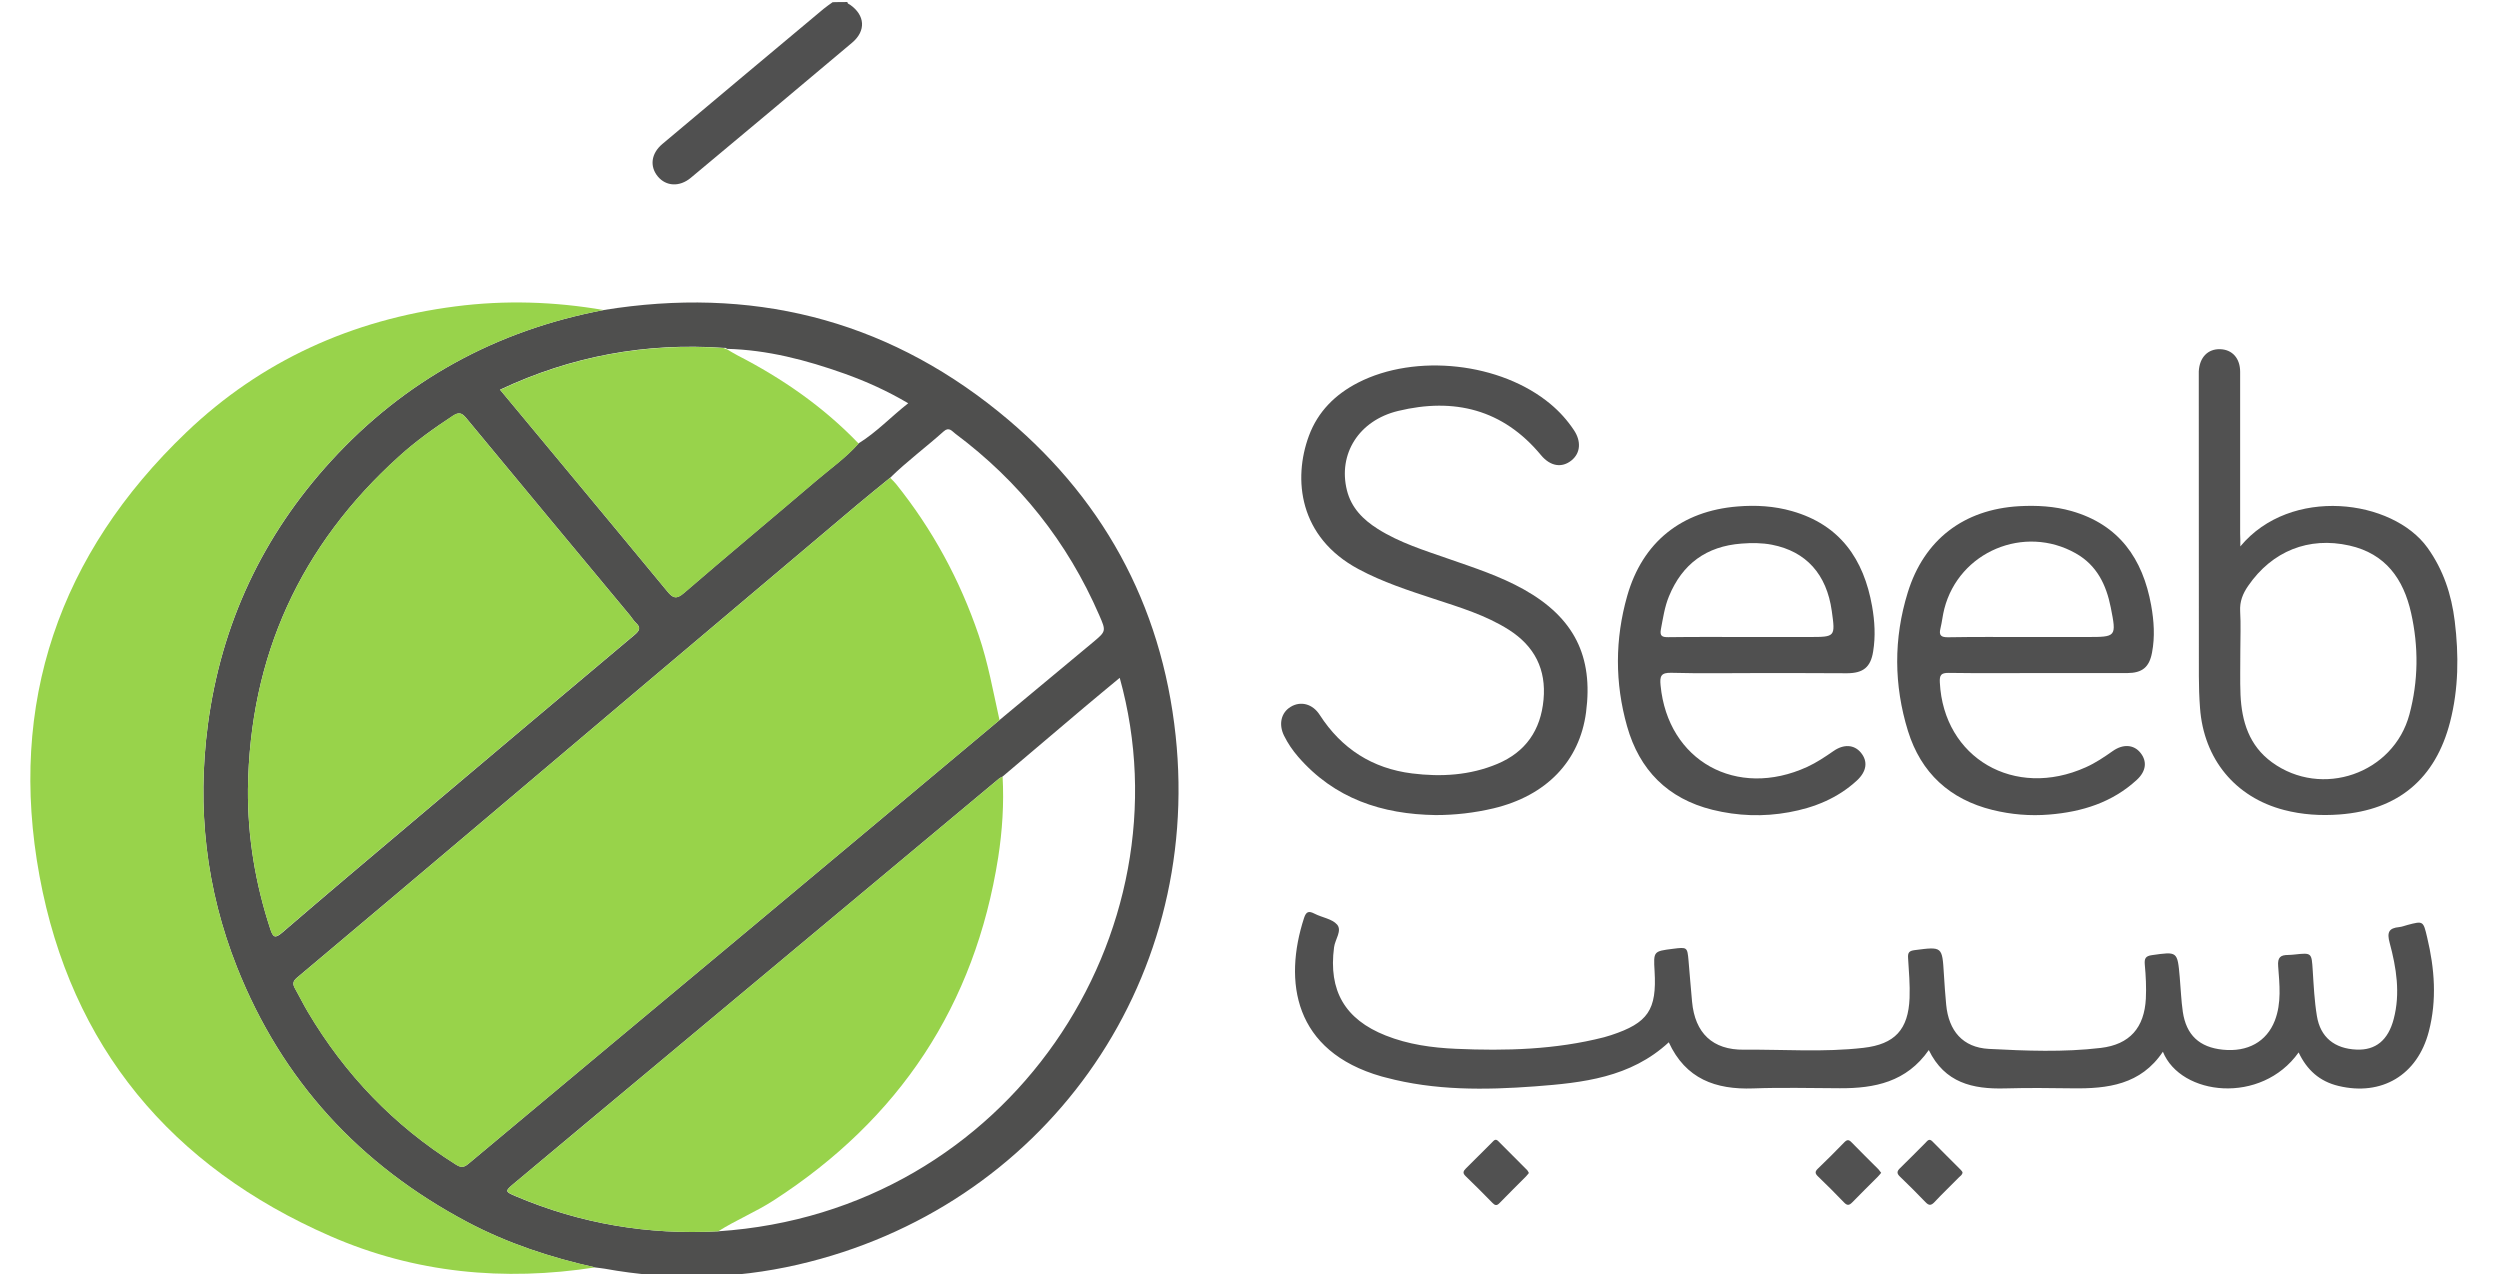 <?xml version="1.0" encoding="utf-8"?>
<!-- Generator: Adobe Illustrator 23.0.3, SVG Export Plug-In . SVG Version: 6.00 Build 0)  -->
<svg version="1.1" id="Seeb_Logo_xA0_Image_1_" xmlns="http://www.w3.org/2000/svg" xmlns:xlink="http://www.w3.org/1999/xlink"
	 x="0px" y="0px" viewBox="0 0 283.44 144.48" style="enable-background:new 0 0 283.44 144.48;" xml:space="preserve">
<style type="text/css">
	.st0{fill:#505050;}
	.st1{fill:#4F4F4E;}
	.st2{fill:#98D34B;}
	.st3{fill:#515151;}
	.st4{fill:#98D34A;}
</style>
<g>
	<path class="st0" d="M96.08,0.23c-0.01,0.21,0.18,0.22,0.3,0.31c1.7,1.19,1.83,2.95,0.23,4.3c-6.08,5.12-12.18,10.23-18.29,15.32
		c-1.27,1.06-2.8,0.97-3.73-0.14c-0.95-1.14-0.78-2.61,0.5-3.69c6.08-5.12,12.19-10.22,18.28-15.32c0.33-0.27,0.68-0.51,1.03-0.76
		C94.96,0.23,95.52,0.23,96.08,0.23z"/>
	<path class="st1" d="M68.44,35.15c16.59-2.69,31.64,0.92,44.75,11.51c11.68,9.44,18.5,21.77,20.1,36.75
		c3.02,28.31-15.08,53.57-42.83,59.97c-7.25,1.67-14.57,1.79-21.9,0.46c-0.35-0.06-0.71-0.09-1.07-0.14
		c-5.04-1.12-9.91-2.72-14.49-5.14c-12.21-6.47-21.02-16.03-26.13-28.9c-3.52-8.87-4.55-18.05-3.3-27.51
		c1.52-11.44,6.22-21.42,13.98-29.9C45.91,43.11,56.27,37.46,68.44,35.15z M82.42,39.59c-0.07-0.21-0.25-0.13-0.4-0.15
		c-8.81-0.61-17.22,0.92-25.33,4.74c2.31,2.77,4.53,5.44,6.74,8.11c4.08,4.92,8.17,9.83,12.23,14.76c0.62,0.76,1.02,0.93,1.87,0.19
		c4.96-4.28,10-8.47,14.98-12.72c1.63-1.39,3.4-2.63,4.83-4.25c2.04-1.26,3.67-3.01,5.63-4.55c-2.39-1.41-4.77-2.48-7.23-3.36
		c-4.33-1.54-8.74-2.7-13.36-2.81L82.42,39.59z M81.43,139.6c33.08-2.2,53.54-33.92,45.52-62.75c-1.37,1.14-2.72,2.25-4.06,3.38
		c-3.08,2.6-6.15,5.21-9.23,7.82c-0.14,0.08-0.29,0.14-0.41,0.24c-6.28,5.24-12.57,10.48-18.85,15.73c-6.59,5.5-13.18,11-19.77,16.5
		c-5.46,4.55-10.92,9.1-16.36,13.66c-1.05,0.88-1.04,0.92,0.26,1.47C65.86,138.75,73.5,140.03,81.43,139.6z M100.93,54.16
		c-1.27,1.04-2.54,2.06-3.79,3.11c-8.06,6.8-16.12,13.6-24.18,20.41c-5.86,4.95-11.71,9.91-17.57,14.86
		c-7.23,6.11-14.47,12.22-21.72,18.31c-0.48,0.4-0.5,0.73-0.22,1.22c0.49,0.87,0.93,1.77,1.44,2.63
		c4.21,7.11,9.77,12.91,16.77,17.31c0.54,0.34,0.87,0.42,1.43-0.05c10.47-8.77,20.98-17.51,31.47-26.27
		c9.6-8.01,19.18-16.04,28.77-24.06c3.53-2.94,7.06-5.87,10.59-8.81c1.49-1.25,1.5-1.26,0.71-3.07
		c-3.61-8.32-9.07-15.17-16.33-20.59c-0.37-0.28-0.7-0.8-1.31-0.25C104.99,50.7,102.84,52.29,100.93,54.16z M28.11,89.48
		c-0.04,5.45,0.85,10.73,2.55,15.89c0.3,0.9,0.53,1.06,1.32,0.38c4.84-4.17,9.73-8.29,14.61-12.41
		c8.45-7.14,16.91-14.27,25.38-21.38c0.53-0.45,0.72-0.8,0.14-1.33c-0.26-0.24-0.44-0.56-0.67-0.84
		c-6.2-7.46-12.41-14.92-18.59-22.4c-0.47-0.56-0.8-0.7-1.48-0.26c-2.14,1.4-4.23,2.89-6.12,4.61C34.06,61.83,28.3,74.4,28.11,89.48
		z"/>
	<path class="st2" d="M68.44,35.15c-12.17,2.31-22.53,7.96-30.89,17.09c-7.76,8.48-12.46,18.46-13.98,29.9
		c-1.25,9.45-0.22,18.64,3.3,27.51c5.11,12.87,13.91,22.43,26.13,28.9c4.58,2.43,9.45,4.02,14.49,5.14
		c-10.35,1.61-20.45,0.65-30.05-3.55c-18.02-7.87-29.39-21.46-32.96-40.82C0.87,79.72,6.72,62.8,21.11,49.03
		c8.5-8.13,18.81-12.78,30.51-14.29C57.25,34.01,62.86,34.19,68.44,35.15z"/>
	<path class="st0" d="M260.61,119.32c-4.23,5.95-13.36,4.93-15.39-0.08c-2.5,3.74-6.26,4.21-10.26,4.15
		c-2.56-0.04-5.12-0.06-7.68,0.01c-3.61,0.09-6.79-0.62-8.6-4.35c-2.53,3.63-6.15,4.35-10.08,4.33c-3.28-0.01-6.56-0.1-9.84,0.02
		c-4.24,0.15-7.65-1.07-9.56-5.23c-4.35,4.02-9.77,4.59-15.19,5c-5.67,0.42-11.35,0.48-16.92-1.01c-0.15-0.04-0.31-0.08-0.46-0.12
		c-9.97-2.85-11.12-10.78-8.78-17.97c0.24-0.73,0.53-0.82,1.19-0.48c0.85,0.44,1.98,0.58,2.55,1.23c0.6,0.69-0.23,1.69-0.34,2.58
		c-0.65,4.91,1.23,8.17,5.85,10c2.56,1.02,5.25,1.39,7.97,1.51c5.65,0.25,11.27,0.1,16.79-1.31c0.27-0.07,0.54-0.16,0.8-0.24
		c4.19-1.38,5.19-2.86,4.93-7.26c-0.13-2.25-0.13-2.25,2.09-2.53c1.61-0.2,1.62-0.2,1.76,1.34c0.14,1.55,0.25,3.11,0.4,4.66
		c0.33,3.56,2.33,5.48,5.88,5.44c4.52-0.04,9.04,0.31,13.55-0.21c3.56-0.41,5.09-2.07,5.23-5.65c0.06-1.51-0.08-3.04-0.17-4.55
		c-0.04-0.61,0.13-0.8,0.76-0.88c3.12-0.4,3.11-0.42,3.3,2.71c0.07,1.16,0.15,2.31,0.26,3.47c0.28,2.97,1.88,4.86,4.83,5.02
		c4.22,0.22,8.48,0.39,12.7-0.11c3.28-0.39,4.94-2.29,5.11-5.6c0.06-1.27,0-2.56-0.12-3.83c-0.06-0.7,0.07-0.99,0.81-1.09
		c2.89-0.41,2.89-0.44,3.15,2.49c0.12,1.31,0.16,2.64,0.35,3.94c0.39,2.64,1.89,4.02,4.53,4.29c2.83,0.29,4.97-0.91,5.9-3.29
		c0.78-2.02,0.53-4.11,0.38-6.17c-0.08-1.01,0.26-1.28,1.14-1.28c0.24,0,0.48-0.03,0.72-0.05c1.96-0.21,1.93-0.21,2.06,1.83
		c0.11,1.71,0.19,3.44,0.47,5.13c0.39,2.43,2.01,3.72,4.5,3.82c2.16,0.09,3.58-1.06,4.21-3.47c0.77-2.92,0.3-5.81-0.46-8.64
		c-0.32-1.18-0.1-1.67,1.09-1.78c0.31-0.03,0.62-0.16,0.93-0.24c1.79-0.47,1.79-0.47,2.23,1.4c0.85,3.55,1.12,7.12,0.19,10.68
		c-1.28,4.94-5.34,7.35-10.24,6.17C263,122.61,261.56,121.33,260.61,119.32z"/>
	<path class="st0" d="M162.77,92.41c-6.09-0.09-11.47-1.86-15.59-6.61c-0.63-0.73-1.17-1.52-1.6-2.39c-0.64-1.3-0.33-2.62,0.75-3.27
		c1.13-0.69,2.49-0.35,3.3,0.92c2.47,3.83,5.97,6.07,10.47,6.63c3.29,0.41,6.56,0.22,9.66-1.08c3.22-1.35,4.92-3.83,5.24-7.28
		c0.32-3.43-1.01-6.06-3.92-7.92c-2.63-1.67-5.58-2.55-8.49-3.51c-2.92-0.96-5.84-1.91-8.56-3.37c-6.79-3.63-7.44-10.23-5.63-15.12
		c1.02-2.75,2.98-4.69,5.56-6.02c6.54-3.36,16.22-2.28,21.84,2.43c1.02,0.85,1.9,1.83,2.64,2.94c0.86,1.28,0.75,2.62-0.27,3.44
		c-1.09,0.88-2.4,0.68-3.46-0.6c-4.31-5.2-9.85-6.54-16.19-5.01c-4.48,1.08-6.83,4.9-5.81,9c0.5,2,1.84,3.33,3.5,4.38
		c2.49,1.57,5.28,2.43,8.03,3.39c2.9,1.01,5.83,1.96,8.53,3.47c5.68,3.19,7.89,7.56,7.05,13.93c-0.73,5.54-4.5,9.46-10.5,10.89
		C167.16,92.16,164.98,92.41,162.77,92.41z"/>
	<path class="st3" d="M254,61.95c5.7-6.87,17.26-5.36,21.22,0.15c1.8,2.51,2.72,5.31,3.09,8.33c0.47,3.84,0.44,7.66-0.53,11.43
		c-1.66,6.44-5.89,9.98-12.52,10.48c-2.13,0.16-4.24,0.03-6.31-0.51c-5.53-1.44-9.1-5.77-9.52-11.57c-0.09-1.2-0.13-2.4-0.13-3.59
		c-0.01-11.16-0.01-22.32-0.01-33.48c0-0.36-0.01-0.72,0-1.08c0.08-1.59,1.03-2.57,2.44-2.52c1.36,0.05,2.25,1.03,2.25,2.57
		c0.01,6.12,0,12.24,0,18.36C254,60.91,254,61.29,254,61.95z M254,73.75C254.01,73.75,254.01,73.75,254,73.75
		c0.01,1.68-0.05,3.36,0.02,5.03c0.14,3.02,0.98,5.76,3.56,7.64c5.65,4.12,13.79,1.3,15.59-5.42c1.02-3.81,1.05-7.68,0.19-11.51
		c-0.86-3.84-2.89-6.72-7-7.64c-4.6-1.03-8.75,0.62-11.47,4.57c-0.61,0.88-0.97,1.77-0.91,2.88C254.07,70.79,254,72.27,254,73.75z"
		/>
	<path class="st0" d="M199.34,76.31c-3.28,0-6.56,0.06-9.83-0.03c-1.22-0.04-1.34,0.4-1.24,1.43c0.82,8.56,8.62,12.9,16.62,9.24
		c1.06-0.49,2.02-1.13,2.97-1.79c1.17-0.82,2.35-0.75,3.11,0.16c0.82,0.98,0.69,2.12-0.44,3.17c-2.18,2.01-4.83,3.08-7.7,3.6
		c-2.9,0.53-5.81,0.43-8.68-0.28c-5.07-1.26-8.28-4.51-9.68-9.47c-1.39-4.91-1.38-9.88,0.02-14.79c1.74-6.1,6.16-9.62,12.51-10.13
		c2.08-0.17,4.16-0.05,6.18,0.53c5.43,1.55,8.13,5.44,9.07,10.78c0.3,1.7,0.4,3.42,0.12,5.13c-0.28,1.79-1.13,2.46-2.95,2.47
		C206.06,76.31,202.7,76.31,199.34,76.31z M198.03,72.22c2.36,0,4.72,0,7.07,0c2.99,0,2.99,0,2.58-2.95
		c-0.58-4.16-2.9-6.75-6.78-7.51c-1.14-0.22-2.3-0.22-3.46-0.13c-3.97,0.3-6.71,2.3-8.22,5.98c-0.49,1.19-0.67,2.46-0.91,3.71
		c-0.15,0.79,0.12,0.93,0.85,0.92C192.12,72.2,195.07,72.22,198.03,72.22z"/>
	<path class="st0" d="M231,76.31c-3.36,0-6.72,0.03-10.07-0.02c-0.87-0.01-1.04,0.26-1,1.08c0.43,8.58,8.47,13.26,16.55,9.62
		c1.1-0.49,2.09-1.16,3.07-1.85c1.16-0.81,2.36-0.73,3.11,0.19c0.79,0.96,0.68,2.09-0.39,3.08c-2.8,2.58-6.23,3.64-9.93,3.94
		c-2.16,0.18-4.32,0-6.43-0.52c-4.85-1.2-8.11-4.19-9.59-8.95c-1.61-5.21-1.64-10.48-0.03-15.69c1.85-6.01,6.36-9.44,12.63-9.8
		c2.01-0.11,4,0,5.94,0.55c5.39,1.54,8.08,5.4,9.03,10.68c0.32,1.77,0.44,3.58,0.1,5.36c-0.31,1.68-1.12,2.32-2.81,2.33
		C237.8,76.32,234.4,76.31,231,76.31z M229.64,72.22c2.32,0,4.64,0,6.95,0c3.36,0,3.38,0,2.72-3.35c-0.51-2.56-1.57-4.78-3.96-6.13
		c-5.84-3.31-13.24-0.2-14.91,6.28c-0.19,0.73-0.26,1.5-0.44,2.23c-0.2,0.8,0.08,1.01,0.88,1C223.8,72.2,226.72,72.22,229.64,72.22z
		"/>
	<path class="st3" d="M173.34,132.99c-0.11,0.13-0.21,0.26-0.31,0.37c-1.01,1.02-2.04,2.03-3.04,3.06c-0.3,0.31-0.51,0.24-0.78-0.04
		c-1.01-1.03-2.02-2.05-3.05-3.04c-0.37-0.35-0.25-0.58,0.05-0.88c1-0.98,1.98-1.98,2.97-2.96c0.19-0.19,0.37-0.44,0.68-0.13
		c1.1,1.11,2.2,2.2,3.3,3.31C173.23,132.76,173.27,132.87,173.34,132.99z"/>
	<path class="st3" d="M222.5,132.89c0.01,0.3-0.23,0.42-0.39,0.58c-0.92,0.94-1.88,1.85-2.78,2.81c-0.4,0.43-0.65,0.41-1.04,0
		c-0.94-0.98-1.9-1.94-2.88-2.88c-0.39-0.37-0.35-0.62,0.02-0.97c0.98-0.94,1.92-1.92,2.88-2.87c0.21-0.21,0.4-0.53,0.77-0.16
		c1.06,1.08,2.14,2.15,3.21,3.22C222.37,132.7,222.44,132.8,222.5,132.89z"/>
	<path class="st3" d="M213.28,132.97c-0.15,0.17-0.26,0.33-0.4,0.46c-0.96,0.96-1.93,1.91-2.87,2.88c-0.35,0.36-0.58,0.4-0.95,0.01
		c-0.96-1.01-1.96-1.99-2.96-2.96c-0.34-0.33-0.33-0.55,0.01-0.87c1.01-0.97,2-1.96,2.97-2.96c0.32-0.33,0.52-0.36,0.85-0.01
		c1,1.03,2.03,2.04,3.04,3.05C213.07,132.68,213.15,132.81,213.28,132.97z"/>
	<path class="st4" d="M113.32,81.64c-9.59,8.02-19.17,16.05-28.77,24.06c-10.49,8.76-20.99,17.5-31.47,26.27
		c-0.56,0.47-0.89,0.39-1.43,0.05c-7-4.41-12.56-10.2-16.77-17.31c-0.51-0.86-0.94-1.76-1.44-2.63c-0.28-0.49-0.26-0.82,0.22-1.22
		c7.25-6.09,14.49-12.2,21.72-18.31c5.86-4.95,11.71-9.91,17.57-14.86c8.06-6.81,16.12-13.61,24.18-20.41
		c1.25-1.05,2.53-2.08,3.79-3.11c0.22,0.23,0.46,0.44,0.66,0.69c4.14,5.16,7.25,10.89,9.38,17.16
		C112.03,75.16,112.6,78.41,113.32,81.64z"/>
	<path class="st4" d="M28.11,89.48c0.19-15.08,5.95-27.65,17.13-37.75c1.9-1.71,3.98-3.2,6.12-4.61c0.67-0.44,1.01-0.3,1.48,0.26
		c6.19,7.48,12.39,14.94,18.59,22.4c0.23,0.28,0.41,0.6,0.67,0.84c0.58,0.53,0.4,0.89-0.14,1.33c-8.47,7.12-16.93,14.25-25.38,21.38
		c-4.88,4.12-9.76,8.24-14.61,12.41c-0.8,0.68-1.03,0.52-1.32-0.38C28.96,100.22,28.07,94.93,28.11,89.48z"/>
	<path class="st2" d="M81.43,139.6c-7.94,0.43-15.57-0.85-22.89-3.96c-1.3-0.55-1.32-0.59-0.26-1.47
		c5.45-4.56,10.91-9.1,16.36-13.66c6.59-5.5,13.18-11,19.77-16.5c6.28-5.24,12.56-10.49,18.85-15.73c0.12-0.1,0.27-0.16,0.41-0.24
		c0.17,3.08-0.03,6.14-0.5,9.18c-2.64,16.79-11.22,29.68-25.46,38.88C85.68,137.41,83.45,138.32,81.43,139.6z"/>
	<path class="st2" d="M97.35,50.29c-1.43,1.62-3.2,2.86-4.83,4.25c-4.98,4.25-10.02,8.44-14.98,12.72
		c-0.85,0.73-1.25,0.56-1.87-0.19c-4.06-4.94-8.15-9.85-12.23-14.76c-2.22-2.67-4.44-5.34-6.74-8.11c8.1-3.82,16.51-5.35,25.33-4.74
		c0.13,0.05,0.26,0.1,0.4,0.15c0,0-0.03-0.02-0.03-0.02c0.41,0.24,0.81,0.49,1.23,0.71C88.71,42.91,93.37,46.14,97.35,50.29z"/>
</g>
</svg>
